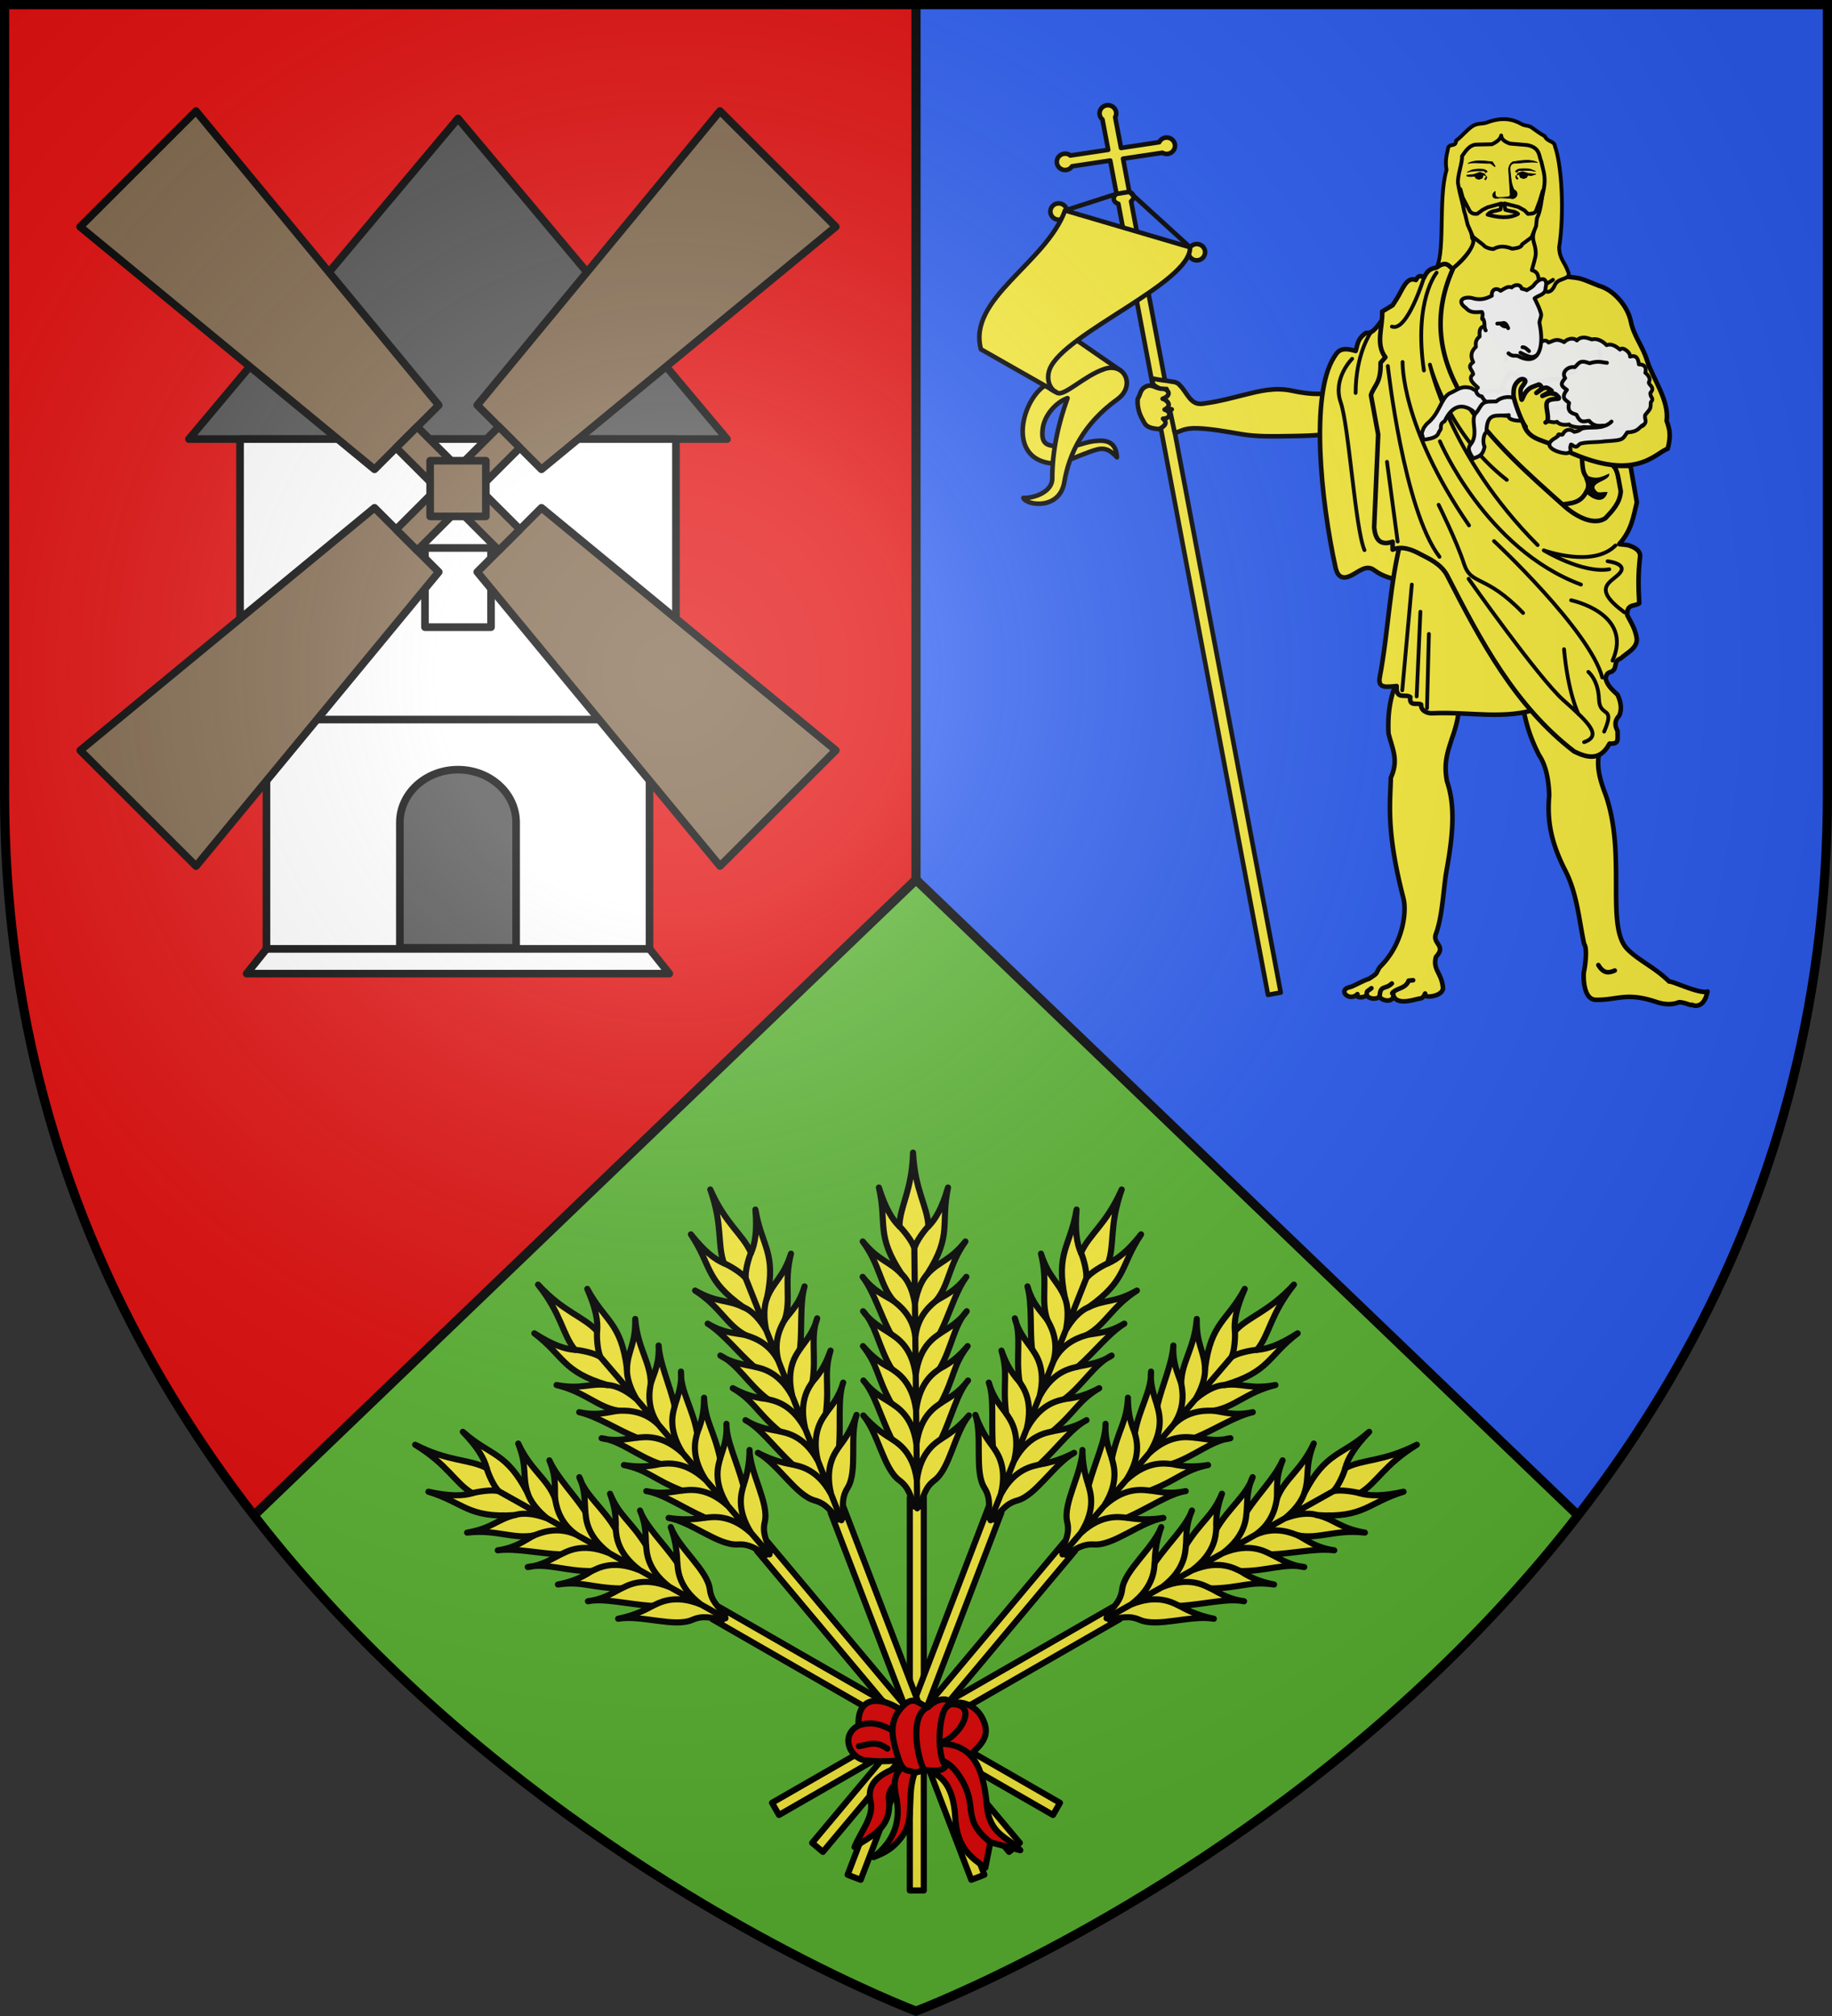 <svg xmlns="http://www.w3.org/2000/svg" xmlns:xlink="http://www.w3.org/1999/xlink" width="600" height="660" viewBox="-300 -300 600 660"><rect x="-300" y="-300" width="600" height="660" fill="#333333" stroke="none"/><radialGradient id="c" cx="-80" cy="-80" r="405" gradientUnits="userSpaceOnUse"><stop offset="0" stop-color="#fff" stop-opacity=".31"/><stop offset=".19" stop-color="#fff" stop-opacity=".25"/><stop offset=".6" stop-color="#6b6b6b" stop-opacity=".125"/><stop offset="1" stop-opacity=".125"/></radialGradient><path fill="#2b5df2" d="M-298.5-298.5h597V-40C298.5 246.31 0 358.5 0 358.5S-298.5 246.31-298.5-40z"/><g stroke="#000" stroke-linecap="round" stroke-linejoin="round"><g stroke-width="1.5"><g fill="#fcef3c" transform="translate(602.415 534.162)"><path d="M-460.049-511.052c-4.62.84-.482 5.059 2.212 2.345-.897 1.222 2.003 1.428 3.071.287.355 1.44 3.986 1.614 4.236.198-.347 1.632 5.444 3.008 4.318-1.038.177 3.782 4.412 3.093 7.486 2.285 1.957-.514 2.129-.017 3.06-1.928-1.258 1.842 6.29 1.063 5.819-2.064-.437-4.65-3.454-5.855-2.25-9.955 3.527-3.77-1.355-4.2-.012-7.586 2.157-5.71 2.452-15.126 3.466-20.7 2.18-11.984 2.865-21.259.133-29.165-1.203-6.368.393-9.99 1.6-13.994 2.791-7.565 2.324-11.535 3.333-17.132l-20.264-4.316c-1.914 4.633-4.31 9.781-3.82 19.75 1.24 5.135 3.42 8.662.754 14.515-.156 7.997-1.643 17.257 4.133 39.497 1.155 4.448-.167 15.144-7.757 22.507-1.502 2.4-.35 1.774-3.547 3.84-1.826.561-4.43 2.07-5.97 2.654zm54.96-96.866 25.157.483 1.193 20.2c-.845 4.388.481 8.79 2.16 13.176 6.921 19.64-.053 42.95 7.04 50.505 3.616 3.766 9.072 6.047 13.778 10.71 1.17-.16 9.88 4.17 12.597 3.307-.743 2.457-.576 1.978-1.06 2.844-.978 1.744-2.784 2.143-3.979 1.486-.354.398-2.258-.8-4.3-.855-3.892 1.57-7.785-.267-8.07-.278-9.379-3.025-12.363-.346-19.227-.502-3.825-.087-4.098-6.6-3.902-9.013.418-1.72 1.25-7.848.114-9.217-1.762-8.277-2.33-16.845-6.422-24.55-4.419-8.847-5.767-15.852-5.02-24.214-.187-5.603-1.249-10.06-3.353-13.157-4.798-9.486-4.471-13.954-6.705-20.925zM-370.693-683.55l-13.627-9.146-6.097 13.017-4.627 15.093 25.068 4.44zM-539.564-799.718c1.507 0 2.728 1.198 2.728 2.676 0 .454-.137.87-.341 1.245l1.913 10.072 12.502-1.877a2.713 2.713 0 0 1 2.444-1.524c1.507 0 2.728 1.199 2.728 2.676 0 1.478-1.221 2.676-2.728 2.676-.51 0-.975-.133-1.383-.371l-12.9 1.933 2.046 10.852c.73.272 1.251.75 1.364 1.375.111.62-.194 1.249-.777 1.747l49.005 259.017-4.167.762-49.005-258.98c-.796-.26-1.378-.77-1.497-1.43-.117-.654.247-1.312.89-1.822l-2.064-10.908-12.484 1.877a2.727 2.727 0 0 1-2.273 1.226c-1.506 0-2.727-1.198-2.727-2.676 0-1.478 1.22-2.676 2.727-2.676.652 0 1.236.22 1.705.595l12.389-1.859-1.876-9.923a2.624 2.624 0 0 1-.947-2.007c0-1.478 1.222-2.676 2.728-2.676z"/><ellipse cx="555.68" cy="-764.909" rx="2.728" ry="2.676" transform="scale(-1 1)"/><ellipse cx="510.455" cy="-751.599" rx="2.728" ry="2.676" transform="scale(-1 1)"/><path d="m-551.22-723.767 16.064 11.097-23.67 10.165-2.47-14.548zM-554.63-682.972c2.485-.48 4.774-1.687 8.8-3.156 4.028-1.469 5.838-1.963 9.226 1.671-.153-2.658-1.099-5.661-5.92-5.421-4.823.24-6.165 1.829-10.577 1.936z"/><path d="M-567.26-671.162c.948 2.453 11.859 4.11 13.42-5.163 1.56-9.274 6.22-19.083 17.367-27.106 6.056-4.36 2.475-12.16-4.21-9.939-6.685 2.221-13.183 9.09-15.519 7.799-1.391-.77-2.676-1.256-3.296-2.765-8.014 4.119-13.72 24.55 1.814 25.92l.723-5.663c-2.607-.39-4.5-.806-3.984-5.542.515-4.737 4.614-8.986 8.157-10.197-3.06 8.428-5.01 17.36-5 26.331.027 4.284-5.766 6.471-9.472 6.325z"/><path d="m-512.661-753.215-40.936-12.047c-6.35 17.333-32.075 28.932-27.538 45.452l24.645 14.014c-2.309-1.1-3.32-4.453-2.132-7.522 4.618-11.722 46.371-28.218 45.96-39.897z"/></g><path fill="none" d="M89.753-219.052 69.86-237.198l-4.187.67-16.855 5.428M147.649 25.742c-.102-1.59.189-1.094 1.505-2.222m6.695-1.543c-2.138 2.044-3.775.477-3.965 3.963m10.932-5.03-1.476.138c-.957 2.733-4.122 2.373-5.376 4.122m72.888-7.44c-1.792.78-3.584 1.198-5.376-1.798"/><g fill="#fcef3c"><path d="m224.328-179.811-52.064.747 21.23 34.62 15.714 10.278c3.472-1.537 7.865.09 10.34-4.868 1.324-2.206.237-3.465-.139-5.004-.956-1.189-1.052-2.743-1.273-5.375.778-3.133 2.397-5.538 2.928-7.743.536-1.203.322-3.73 1.654-5.95 2.748-6.808 1.157-11.184 1.61-16.705z"/><path d="M206.806-235.383c.21 7.219-7.237 15.622-.558 22.548 3.75 3.855 5.023 2.631 6.1 3.327 6.229.653 4.923.538 11.437 3.103 4.815 1.361 9.37 6.77 10.324 11.615.93 4.727 3.803 7.938 5.29 12.711 1.82 5.847 7.36 13.194 6.44 19.81.704 2.175 1.691 4.276.341 9.18-4.304 1.475-10.741 11.735-35.103-.244-7.21-3.368-11.893-2.416-12.71-11.243-.46-1.495 15.683-1.527 15.022-3.023-1.8-16.386-5.504-2.238-17.54-9.908-3.09-1.325-4.508 7.66-5.797 8.455-7.032 3.502-11.832-2.405-17.75-1.821l-9.755-26.314 13.07-14.886c5.697-4.498 7.086-8.054 7.341-12.023.236-3.68-5.55-8.23-5.644-10.976l-.276-8.11c-.083-2.45-.346-2.449.19-5.872.971-6.212 7.566-9.403 14.17-9.515.412-.007.838-.017 1.25 0 6.176.26 12.082 3.26 13.24 9.032.775 3.861.587 2.692.682 6.002zM138.987-173.294c-2.896 3.17-10.335 2.403-15.734 1.234-5.72-1.239-10.737.074-15.78 1.33-4.307 1.074-8.14 2.11-12.09 2.677-1.973.283-3.742.883-5.877-1.75-1.128-1.391-2.095-3.17-3.053-3.988-.5-.698-1.23-1.133-2.614-1.254-2.334-.484-3.883-.445-5.935-.974-.647.989-.47 1.708.258 2.247.675.57 1.617 1.01 2.595 1.432l1.297-.318-.162.796c-.31 1.563-1 3.232.085 4.933.471.738 1.146.807 1.785.954-1.703.478-.186-.429-.521.586l1.48 6.99c.45.124.829-.083 2.037-.574 1.899-.772 3.788-.877 5.677-.796 4.609.198 9.125 1.074 14.112 1.91 5.326.892 10.597.711 15.895.636 9.228-.13 11.622-.446 16.22-1.516z"/><path d="M80.774-172.72c1.66-.01 3.347 2.07 0 3.266 1.09.246 3.49 2.108.645 3.544 2.261.637 2.067 2.954-.504 2.989 2.098 1.655-.473 2.982-1.346 3.405-4.528-.38-4.536-1.677-5.525-3.405-1.066-1.862-1.662-4.356-1.417-6.533.943-1.374.678-3.174 2.904-4.1 1.874-.78 3.03.847 5.243.834z"/></g></g><path fill="#fcef3c" stroke-width="1.25" d="M204.8-247.084c-.868-1.78-.265-4.616-4.677-5.425l-5.598-.476c-1.846-.648-2.841-1.52-2.861-2.649-.205 1.054-1.224 2.007-3.038 2.863l-4.889.107c-2.53-.077-3.988 2.56-4.911 3.787.213 1.992-1.68 6.736-1.282 9.069 1.365 8.016 4.223 13.999 4.614 17.8 3.032 3.41-14.753 18.436-12.377 10.75 3.953-4.44 1.035-23.282 3.98-33.132-.646-3.442.383-6.075.458-6.852.199-2.062 2.69-.431 2.642-2.686 2.02-1.525 3.862-3.884 5.551-4.869 1.663-.97 3.177-.572 4.567-1.095 5.075-1.91 8.49-1.105 11.395.533 1.186.668 2.288.352 3.384 1.17 1.348 1.006 2.688 1.962 4.164 2.76.87 1.963 3.17 1.486 3.34 3.31 2.18 5.932 3.166 21.638 1.363 33.2.237 3.995 1.755 4.398 3.14 8.391.218 2.193-3.518 1.456-4.515 3.807-1.765 4.165-4.773 2.007-5.318-1.718-.179-1.224-.153-2.539-2.228-3.11.28-1.236 1.262-4.142 1.275-5.425.03-2.856-1.226-4.072-.819-6.248 1.405-7.503 3.244-12.51 3.656-16.29.34-3.12-.576-5.407-1.016-7.572z"/><path fill="#fcef3c" stroke-width="1.25" d="m191.74-233.391-.302 1.947c-1.424.592-3.088.367-4.234 1.71 3.18.877 6.99 1.44 9.956-.238-1.178-.958-1.441-.57-4.17-1.347l-.27-2.093 4.553 1.169 1.992 1.1 1.177 1.18c1.001-.117 2.135.016 2.634-1.045l1.186-3.176 1.022-3.352c-.332 2.889-.733 6.691-1.936 9.017l-.267 2.56-1.461 3.645-3.125 2.313c-.185 1.081-1.923 1.257-3.229 1.437-1.977-.744-3.991-1.147-6.187.106-.98-.037-2.759-.543-3.209-1.3l-3.458-2.706-1.75-4.003-.772-3.219c-.708-1.7-1.266-6.688-1.613-8.394l.759 2.73 2.348 4.513c.514.587 1.198 1 2.463.825l1.745-1.297 1.617-.828 4.53-1.254h0z"/><path stroke-width=".25" d="m196.498-242.453.651.947-.302.192-.391-.592.042-.547zm6.468-.547-2.388-.2-1.943-.62-1.487.545-.353.653.697-.39.45 1.105 1.04.363.896-.29.522-.796 1.194.1zm-6.104-.555c.247-.757.773-.604 1.225-.632 1.577-.1 3.157-.126 4.752.276l-1.544-.65c-1.346-.285-2.65-.235-3.938-.04-.52.206-.833.452-1.023.722l.528.324zm-8.784-2.984c-1.508.095-5.694-.468-7.257.043 2.382-1.317 5.354-.77 7.957-.506 2.068 3.1-.096.597-.7.463zm-1.22 4.251-.617.969.309.182.37-.606-.062-.545zm-6.483-.325 2.38-.282 1.92-.686 1.504.494.377.64-.711-.365-.41 1.12-1.027.398-.906-.26-.55-.777-1.19.141-1.23-.106zm6.174-.873c-.274-.748-.793-.576-1.247-.59-1.58-.044-3.16-.017-4.74.44l1.521-.702c1.335-.332 2.64-.327 3.935-.176.527.188.848.423 1.048.686zm3.117 6.187c-.968.737-.918 1.353-.537 1.93.771.489 1.456.262 2.147.087l.86.06 2.693.153c.714.45 2.355-.39 1.957-1.874-.376-.883-.813-.683-1.008-1.09-.95-1.98-.905-3.774-1.215-6.155-.242-2.036.816-2.422 1.686-2.397 1.511.044 5.675-.662 7.254-.205-2.427-1.235-5.378-.586-7.97-.234-1.116.515-1.52 2.02-1.419 2.832l.506 7.725c.14 1.266-1.626.914-2.126 1.07-1.989.051-2.957.435-2.828-1.902z"/><g fill="#fcef3c" stroke-width="1.5"><path d="m160.575-109.99 2.631-19.616-9.735-66.592c-1.926 2.075-3.49 5.578-6.051 5.162-2.932 1.979-2.787 3.958-3.42 5.937-4.943-1.477-5.848.092-7.104 2.065-7.742 12.151-4.409 46.558.526 68.915.567 2.566 1.969 4.052 5 2.58 2.595-1.26 5-3.764 7.629-1.806 2.72 2.027 6.207 3.19 10.524 3.356z"/><path d="M159.128-124.185c-4.093 15.271-4.352 30.71-7.235 45.814-.743 3.892 2.166 3.255 5.525 2.968-.318 4.754 2.981 2.41 4.473 3.614-.482 3.277 2.376 1.705 3.551 2.452-.186 1.903 1.902 2.995 3.815 2.839 12.207-.543 23.745 2.314 34.993-1.678l-32.23-55.751z"/><path d="M175.835-211.943c-14.65 32.88 13.6 57.241 36.703 77.82 2.183 1.945 8.747 6.754 13.286 3.743 2.316-2.5 4.728-4.938 5-8.776-.906-4.449-.857-6.628-2.463-8.328l5.645.025 2.08 11.917c-1.126 4.56-1.652 9.12-5.79 13.68l2.715.295c1.705.472 4.384 1.564 4.126 3.834-.716 6.32-.519 10.394-.263 15.229-1.397 1.146-4.105-.023-3.946 3.871 1.064 2.13 2.732 4.492 3.157 7.873.052 3.075-3.367 4.53-5.262 6.323-2.669.905-.878 2.917-2.894 4.26-.775.373-1.659.208-2.105 2.193.595 2.514 2.34 3.899 3.947 5.42 1.306 2.834 1.347 5.046.55 6.849-1.332 1.353-1.671 2.984-.55 5.024-.052 2.95.631 4.28-2.631 4.13-3.006 5.674-7.184 4.733-11.577 2.581-19.261-14.767-30.552-36.052-41.57-57.558-2.048-3.999-6.5-5.784-8.682-6.97-3.138-1.703-6.14-2.802-9.209-1.548v-2.58c-4.233 1.415-5.657-.927-6.051-4.647l1.316-30.457-2.368-12.905c1.101-3.395 3.305-3.816 3.157-10.583l1.578-1.806c-3.36-4.4-.82-9.958-1.052-14.97l3.42-2.066 1.316-2.065c1.861-2.841 3.158-7.481 6.314-6.194.877-1.77 1.754-1.374 2.631-.775 1.404-3.049 2.807-2.93 4.21-3.355 3.328-2.401 3.878-.261 5.262.516z"/></g><path fill="none" stroke-width="1.25" d="M166.363-209.104s-5.483 17.867-10.493 16.025m14.639-17.655s-7.551 9.008-4.163 32.017m-6.984-2.767s-.671 20.842 21.757 53.492m-9.536-27.536s14.858 35.207 46.2 46.905m-46.62-26.116s5.92 11.897 8.294 19.253 6.969 3.242 19.375 16.163m-17.853-11.19s22.908 32.487 31.05 39.73c8.144 7.243 12.885 11.643 6.782 13.744m-1.805-9.104s-3.434-6.647-4.77-21.318m7.965 7.428s3.252 2.573 3.478 8.91c.226 6.338 5.542 1.811 1.697 10.639m-36.065-62.369s31.342 29.225 35.457 44.665m-10.207-25.297s20.498 4.222 13.564 19.763m-1.611-32.543s6.594.751 4.029 3.82c-2.566 3.07-9.748 4.647 1.477 12.913m-77.493-80.635s5.182 47.096 16.922 62.452m-22.525-73.402s-4.912 6.89-4.946 19.758m-1.14-11.18s-6.472 6.392-3.757 14.201c2.714 7.809 4.75 41.421 7.804 48.438m7.373-28.909 3.492 26.088m4.635 14.097-3.128 34.622m5.938-25.727-1.22 27.727m4-20.457-.62 24.307M203.6-121.55c-29.053-29.072-35.286-59.089-35.286-59.089s5.616 22.562 25.175 37.746m33.563 29.264c-8.73 1.516-21.446-6.194-21.446-6.194s16.066 5.857 23.46-1.58"/></g><path d="M226.527-138.886c-1.312-.207-2.823.348-3.36-.1-3.747-3.128 4.626-3.415 3.823-5.982-3.152 1.465-4.611 2.078-8.24.117 1.084 1.992 2.219 3.374.818 6.384 1.474 1.528 5.592 4.076 6.959-.419z"/><g stroke="#000" stroke-linecap="round" stroke-linejoin="round" stroke-width="2.103"><g fill="#fcef3c"><path d="M-814.273-248.007c-1.775 4.847-5.192 2.445-8.105 2.27M-852.989-252.32c.153-13.017-3.023-19.45 5.094-32.465M-833.262-291.823c-.096-1.74 3.682-3.025 6.031-4.765M-800.38-248.688l-1.389-9.762" transform="matrix(.594 0 0 .595 699.982 -31.923)"/></g><g fill="#fff" fill-rule="evenodd"><path d="M-858.663-225.043c-2.828.02-11.497 4.817-12.56.74-5.479-4.072-11.337-3.9-15.752 5.56-1.48.595-2.195 1.784-2.042 3.634.075.905-.818 1.666-1.223 2.568-.837 3.077-5.732 3.526-8.363 3.987-.862-3.68-1.44-2.833.066-6.454.73-1.148 1.55-2.142 2.131-2.645 6.755-5.55 7.372-13.562 12.035-16.38 4.842-2.104 6.643-4.627 12.302-2.907 5.735 4.112 13.238-.26 14.874 2.052.533-1.127 4.134-1.849 5.752 1.312 3.226.904 4.682.662 4.057 3.57" transform="matrix(.594 0 0 .595 699.982 -31.923)"/><path d="M-867.651-265.353c-2.43 1.783-2.223 3.925-2.07 5.677-3.553 3.273-2.463 6.336-1.48 8.372-3.86 2.768-.156 4.373-.03 6.68-3.549 2.728 1.28 5.94 2.628 7.377-2.482 1.7.239 4.855 2.018 4.72.432-.036.382 2.015 4.29 4.246-.709 4.089 3.015 5.944 3.518 5.566 6.16 1.405 14.808 1.504 21.488 2.287 4.45.522 10.105 3.072 12.288 1.933 2.085 2.489 6.668 1.467 6.668 1.467 0 .97 5.52 2.2 8.033 1.404 2.67.272 5.165.237 7.526-.318 6.497-1.525 7.87 1.485 13.171 1.357l11.78-1.569c3.06-2.57.99-3.16 1.395-5.997 3.307-3.995 2.983-3.32 3.143-7.036 2.154-2.483-.497-2.48-.217-5.216 2.976-3.188-1.243-4.31-.832-5.885 1.579-2.6-1.987-5.16-1.987-5.16s1.671-4.631-3.53-4.614c-.402-3.125-1.24-5.337-4.89-4.278.434-2.178-4.103-5.83-5.521-3.84-2.523-2.205-5.097-3.42-7.392-2.446-2.371-2.513-5.503-3.881-8.09-3.139-2.93-1.038-5.836-2.016-8.313.564-1.92-1.844-5.392-.923-7.006.92-4.538-2.49-5.974-.51-8.595.194-2.556-3.043-4.936 1.626-7.659-.09-1.392-3.508-.064-5.717-.064-5.717l-27.16-3.269c-3.341.562-3.278 2.696-3.11 5.81z" opacity=".98" transform="matrix(.594 0 0 .595 699.982 -31.923)"/><path d="M-794.933-218.59c-2.928 2.897-6.827 3.256-10.813 3.313-8.41.119-4.58 1.542-9.776 2.329-3.09-2.281-5.323-.586-6.19 1.217-.552 1.148-2.924-.848-2.69 1.08a14.97 14.97 0 0 0-1.375 1c-3.374 1.837-4.08 3.639-2.812 5.187 1.5 1.832 5.935 3.348 9.03 3.281 3.122-.651 1.723-2.187 1.876-3.219.115-.7.252-1.183.406-1.562.45.083.766.322 1.156.656 2.734 1.592 2.536-.938 4.639-1.271 3.378-.818 9.085-.564 12.816-1.151 10.565-.69 9.478-.819 12.42-4.922 6.125-.291 6.04-2.475 8.969-4.187" opacity=".99" transform="matrix(.594 0 0 .595 699.982 -31.923)"/><path d="M-839.79-219.58c-2.385.887-13.166 1.134-11.78-2.58-6.392.975-12.21-2.437-12.33 9.455-1.678.816-2.215 5.821-1.026 7.963-.934 4.69-2.885 5.238-6.191 6.482-2.322-3.289-3.223-5.407-1.783-7.449 5.188-5.813-.1-13.465 2.976-17.284 1.525-1.447 2.595-4.381 4.114-5.535 1.915-1.455 4.363-.975 7.328-1.135 3.218-2.944 8.346-2.913 10.441-1.46.105-1.118 2.927-2.836 5.27-.662 3.006-.228 4.162-.88 4.529 1.77" transform="matrix(.594 0 0 .595 699.982 -31.923)"/></g><path fill="none" d="M-797.45-250.919c-2.862-.172-4.414-1.326-9.595.24-5.493-2.06-5.727-.07-8.156 2.16-4.107-.6-7.487 3.078-5.278 5.997-3.038 3.502-2.157 4.333.96 6.477-3.7 4.676-.554 5.55 1.199 7.197-1.258 5.213 1.64 5.576 4.078 6.477 2.32 5.342 4.638 3.39 6.957 3.358 2.319 2.942 4.638 2.549 6.957 3.119" transform="matrix(.594 0 0 .595 699.982 -31.923)"/><path fill="#fff" fill-rule="evenodd" d="M-851.746-256.152c2.546 2.255 3.683.695 5.719 1.719 10.807 5.436 14.194-4.704 11.406-18.125-.31-1.49 1.24-3.843.813-5.375a30.56 30.56 0 0 0-2.031-5.281c-.605-1.341-1.082-2.358-1.532-3.156 2.755-2.095 6.029-1.958 6.063-5.813.837-3.058 0-4.681-1.563-4.75-1.213-.054-2.86.823-4.468 2.719-1.131 1.74-2.749 2.317-4.317 3.334-1.325-.586-2.006-.614-2.795-.842-.62-2.296-3.33-2.654-5.527-.689-1.915-.62-2.91-.068-6.111 1.884-2.96-2.301-5.228-.035-4.813 2.657-4.15 2.258-7.29 2.41-11.094 1.25-5.6-.957-7.947 2.228-3.312 5.437 2.503 2.932 5.387 2.448 8.844 2.281 1.28 1.325-.705 4.625.812 3.938 1.174 2.35.191 4.272 1.344 6.219" transform="matrix(.594 0 0 .595 699.982 -31.923)"/><path fill="none" d="M-844.031-259.496c1.417-.034 2.212.804 3.618 2.135m-15.522-14.878c1.652 1.662 2.495 1.298 3.515 1.381m7.248 14.375c5.881 3.174 6.985 2.587 8.95 1.445m-21.722-17.452 2.762-.126c1.088-.59 2.177-.112 3.265 2.637" transform="matrix(.594 0 0 .595 699.982 -31.923)"/><path fill="#fcef3c" stroke-width="2.523" d="M-842.292-215.719c-2.625-3.27-6.63-15.165-6.67-17.084-.076-3.598.172-6.094 2.986-8.44 1.714-1.428 4.28-.54 3.278 1.194-1.645 2.85-2.727 2.582-2.285 6.51.857 7.62.197-1.808 6.543-4.171l3.412-1.27c1.31.403 1.51 1.324 1.428 2.376l-2.789 2.262 3.508-2.437s1.342-.57 2.026-.464c1.1.171 2.876 1.702 2.876 1.702l-5.078 2.848c2.013-.855 4.002-1.69 5.297-1.349 0 0 1.641.062 2.192.58.603.567 2.864 2.3.78 2.359-4.21.118-5.418.948-5.841 2.243-.896 2.74 2.255 9.669-.664 10.751" transform="matrix(.594 0 0 .595 699.982 -31.923)"/></g><path fill="#e20909" d="M-298.5-298.5H0v657S-298.5 246.31-298.5-40z"/><g stroke="#000" stroke-linecap="round" stroke-linejoin="round" stroke-width="2.5"><path fill="#4d4d4d" fill-rule="evenodd" stroke-width="2.5" d="m-150-261.213-88.113 104.957h176.226z"/><g fill="#fff"><path stroke-width="2.5" d="M-221.383-156.256V-72.4l8.653 7.967h125.46l8.652-7.967v-83.857zM-212.73-64.432v75.08l-6.49 8.102h138.44l-6.49-8.102v-75.08z"/><path stroke-width="2.5" d="M-160.816-120.607v25.927h21.631v-25.927z"/></g><path fill="#7e6448" stroke-width="2.5" d="m-273.75-225.75 96.41 79.396 21.03-21.007-79.512-96.272zm209.548-37.907-79.489 96.296 21.032 21.007 96.385-79.42zM-26.25-54.355l-96.41-79.395-21.03 21.006 79.512 96.273zm-209.548 37.908 79.489-96.296-21.032-21.007-96.385 79.42z"/><path fill="#7e6448" stroke-width="2.5" d="m-170.267-153.42 16.826 16.805 3.441-3.437 3.441-3.438-16.825-16.805-3.441 3.438zm33.65-6.875-16.824 16.805 3.441 3.438 3.441 3.437 16.826-16.805-3.442-3.437zm6.884 33.61-16.826-16.805-3.441 3.438-3.441 3.437 16.825 16.806 3.441-3.438zm-33.65 6.876 16.824-16.806-3.441-3.437-3.442-3.438-16.825 16.806 3.442 3.437z"/><path fill="#4d4d4d" stroke-width="2.5" d="M-150-48.025c-10.508 0-19.036 7.743-19.036 17.284V10.31h38.071v-41.05c0-9.542-8.528-17.285-19.035-17.285z"/><path fill="#7e6448" stroke-width="2.5" d="M-159.126-130.937H-140.875v-18.23H-159.126z"/><path fill="#fcef3c" stroke-width="2.5" d="M-212.73 10.648h125.46"/></g><path fill="#5ab532" d="m0-12-216.875 208.156C-128.497 310.228 0 358.5 0 358.5s128.497-48.272 216.875-162.344z"/><g stroke-width="2.387" transform="matrix(-.838 0 0 .838 .265 643.977)"><g id="b" stroke="#000" stroke-linecap="round" stroke-linejoin="round" stroke-width="2.387"><path d="M2.736-387.917v-153.531l-5.471-.096v153.627z" style="fill:#fcef3c;fill-rule:evenodd;stroke:#000;stroke-width:2.387;stroke-linecap:round;stroke-linejoin:round"/><path d="M-1.256-537.92c-1.412-4.328-2.13-7.591-5.62-10.205-6.085-4.555-7.756-18.238-13.5-25.375 3.124 3.678 6.717 6.721 10.79 9.12-3.96-8.437-6.246-17.937-10.426-22.757 3.51 4.692 7.052 6.54 10.59 8.776-5.433-10.298-4.63-14.639-10.446-22.215 2.655 3.059 5.539 6.091 10.953 8.836-4.836-8.27-5.539-16.879-10.59-22.472 2.887 4.192 7.074 6.5 10.518 8.732-3.779-7.429-6.059-16.234-10.373-22.156 4.403 5.739 8.062 6.974 11.924 9.436-5.352-6.416-4.825-13.765-11.566-23.264 6.218 7.782 10.22 7.596 14.958 12.824-9.913-15.445-5.199-19.522-8.141-33.887 2.343 8.1 4.943 12.49 7.66 15.167.355-8.008 5.247-13.82 6-28.809.4 14.99 5.156 20.8 5.323 28.809 2.78-2.677 5.483-7.067 8.017-15.167-3.28 14.365 1.339 18.442-8.938 33.887 4.86-5.228 8.859-5.042 15.26-12.824-6.964 9.499-6.61 16.848-12.113 23.264 3.92-2.462 7.608-3.697 12.146-9.436-4.453 5.922-6.94 14.727-10.894 22.156 3.497-2.231 7.738-4.54 10.723-8.732-5.182 5.593-6.087 14.202-11.118 22.472 5.48-2.745 8.434-5.777 11.16-8.836C15.05-593 15.75-588.66 10.075-578.361c3.591-2.237 7.177-4.084 10.797-8.776-4.294 4.82-6.804 14.32-10.96 22.756 4.128-2.398 7.793-5.441 11.002-9.12-5.91 7.138-7.902 20.821-14.094 25.376-3.552 2.614-4.347 5.877-5.86 10.204z" style="fill:#fcef3c;fill-rule:evenodd;stroke:#000;stroke-width:2.387;stroke-linecap:round;stroke-linejoin:round"/><path fill="none" d="M-.018-548.135c-1.492-12.01-8.314-15.125-9.568-16.246m9.732 2.266c-1.492-12.01-8.314-15.125-9.568-16.246m9.705 2.866c-1.492-12.01-7.944-15.125-9.198-16.245m9.346 2.505c-1.493-12.01-8.164-15.125-9.418-16.245m9.559 1.574c-.75-8.913-6.754-13.174-8.008-14.294m8.173 1.096c-1.203-7.3-3.819-10.416-4.78-11.536m4.999-10.026c-.46-2.592-4.227-7.574-5.48-8.694m4.506 99.225c1.493-12.01 8.674-15.125 9.928-16.246m-9.764 2.266c1.493-12.01 8.675-15.125 9.928-16.246m-9.79 2.866c1.492-12.01 8.343-15.125 9.597-16.245m-9.45 2.505c1.492-12.01 8.591-15.125 9.845-16.245m-9.704 1.574c.75-8.913 7.199-13.174 8.452-14.294m-8.287 1.096c1.203-7.3 3.887-10.416 5.14-11.536M.956-638.666c.46-2.592 4.588-7.574 5.842-8.694M-.149-537.2.956-638.667"/></g><use xlink:href="#a" width="100%" height="100%" transform="matrix(-1 0 0 1 .633 0)"/><g id="a" stroke-width="2.387"><use xlink:href="#b" width="100%" height="100%" transform="matrix(.934 .359 -.358 .934 -162.731 -30.751)"/><use xlink:href="#b" width="100%" height="100%" transform="matrix(.766 .643 -.642 .766 -287.21 -107.606)"/><use xlink:href="#b" width="100%" height="100%" transform="matrix(.498 .867 -.867 .498 -390.916 -226.602)"/></g></g><g fill="#e20909" stroke="#000" stroke-linecap="round" stroke-linejoin="round" stroke-width="2.387"><path d="M3.014-448.26c-4.484-11.55-26.476-22.442-25.685-4.38-7.355 3.97-3.289 12.827 2.61 13.613 4.838.645 14.05.4 17.53-.746l19.392 2.424c6.408-6.4 13.103-9.6 8.951-17.98-2.386-4.814-6.876-6.26-9.51-6.261-6.405-.003-8.979 8.616-13.288 13.33z" transform="matrix(.838 0 0 .838 .168 644.191)"/><path fill="none" d="M-22.67-452.64c8.451-2.813 12.636 2.645 18.833 4.29" transform="matrix(.838 0 0 .838 .168 644.191)"/><g stroke-width="2.983"><path d="M323.81 543.726c5.262 1.998 13.077 5.028 14.101 23.423.837 15.014 7.964 19.456 14.663 24.354l2.437-12.432 14.626 3.9c-5.807-6.465-14.997-7.258-16.332-21.938-1.41-15.504-5.15-23.97-12.432-27.789-5.682-2.98-11.632-2.325-17.063-1.95" transform="matrix(.671 0 0 .67 -213.866 -84.857)"/><path fill="none" d="M355.011 579.071c-14.565-11.692-5.616-16.973-14.382-31.201-5.867-9.524-10.633-9.288-17.307-10.482m13.64-25.77c15.38.756-3.177 24.316-11.875 18.22" transform="matrix(.671 0 0 .67 -213.866 -84.857)"/></g><g stroke-width="2.983"><path d="M268.725 581.448c8.21-5.65 18.244-9.061 16.782-23.173-.922-8.909 11.276-11.989 17.016-16.918l-3.73-4.429c-7.585 6.657-9.295 5.237-13.985 7.692-8.87 4.645-9.291 9.953-8.158 14.918 1.593 6.978-5.001 14.579-7.925 21.91z" transform="matrix(.671 0 0 .67 -200.454 -84.857)"/><path d="M299.726 541.59c-6.727 12.285-.898 24.645-7.226 33.798-4.91 7.102-9.457 8.896-14.451 10.955 9.733-7.628 13.644-17.109 10.955-29.835-2.6-12.307 3.346-12.997 5.827-18.181" transform="matrix(.671 0 0 .67 -200.454 -84.857)"/></g><path d="M-4.37-461.05c3.834-3.301 5.979.79 8.967 1.187 2.488-2.485 6.902-4.636 9.643-1.09-5.95-1.756-6.77 21.606-2.655 24.033-1.734 2.627-5.26 2.028-8.702 1.582-1.415.411-2.414 1.544-5.01.66-1.657-.565-3.37.035-5.011-5.275-2.089-6.758-4.765-14.609 2.769-21.097z" transform="matrix(.838 0 0 .838 .168 644.191)"/><path fill="none" d="M-22.528-444.552c3.456-.33 6.191-2.486 11.146.975m15.98-16.286c-7.715 3.106-4.056 20.378-1.715 24.525" transform="matrix(.838 0 0 .838 .168 644.191)"/></g><path fill="none" stroke="#000" stroke-linejoin="round" stroke-width="3" d="M-216.875 196.156 0-12l216.875 208.156M0-12v-286.5"/><path fill="url(#c)" d="M-298.5-298.5h597v258.543C298.5 246.291 0 358.5 0 358.5S-298.5 246.291-298.5-39.957z"/><path fill="none" stroke="#000" stroke-width="3" d="M-298.5-298.5h597v258.503C298.5 246.206 0 358.398 0 358.398S-298.5 246.206-298.5-39.997z"/></svg>